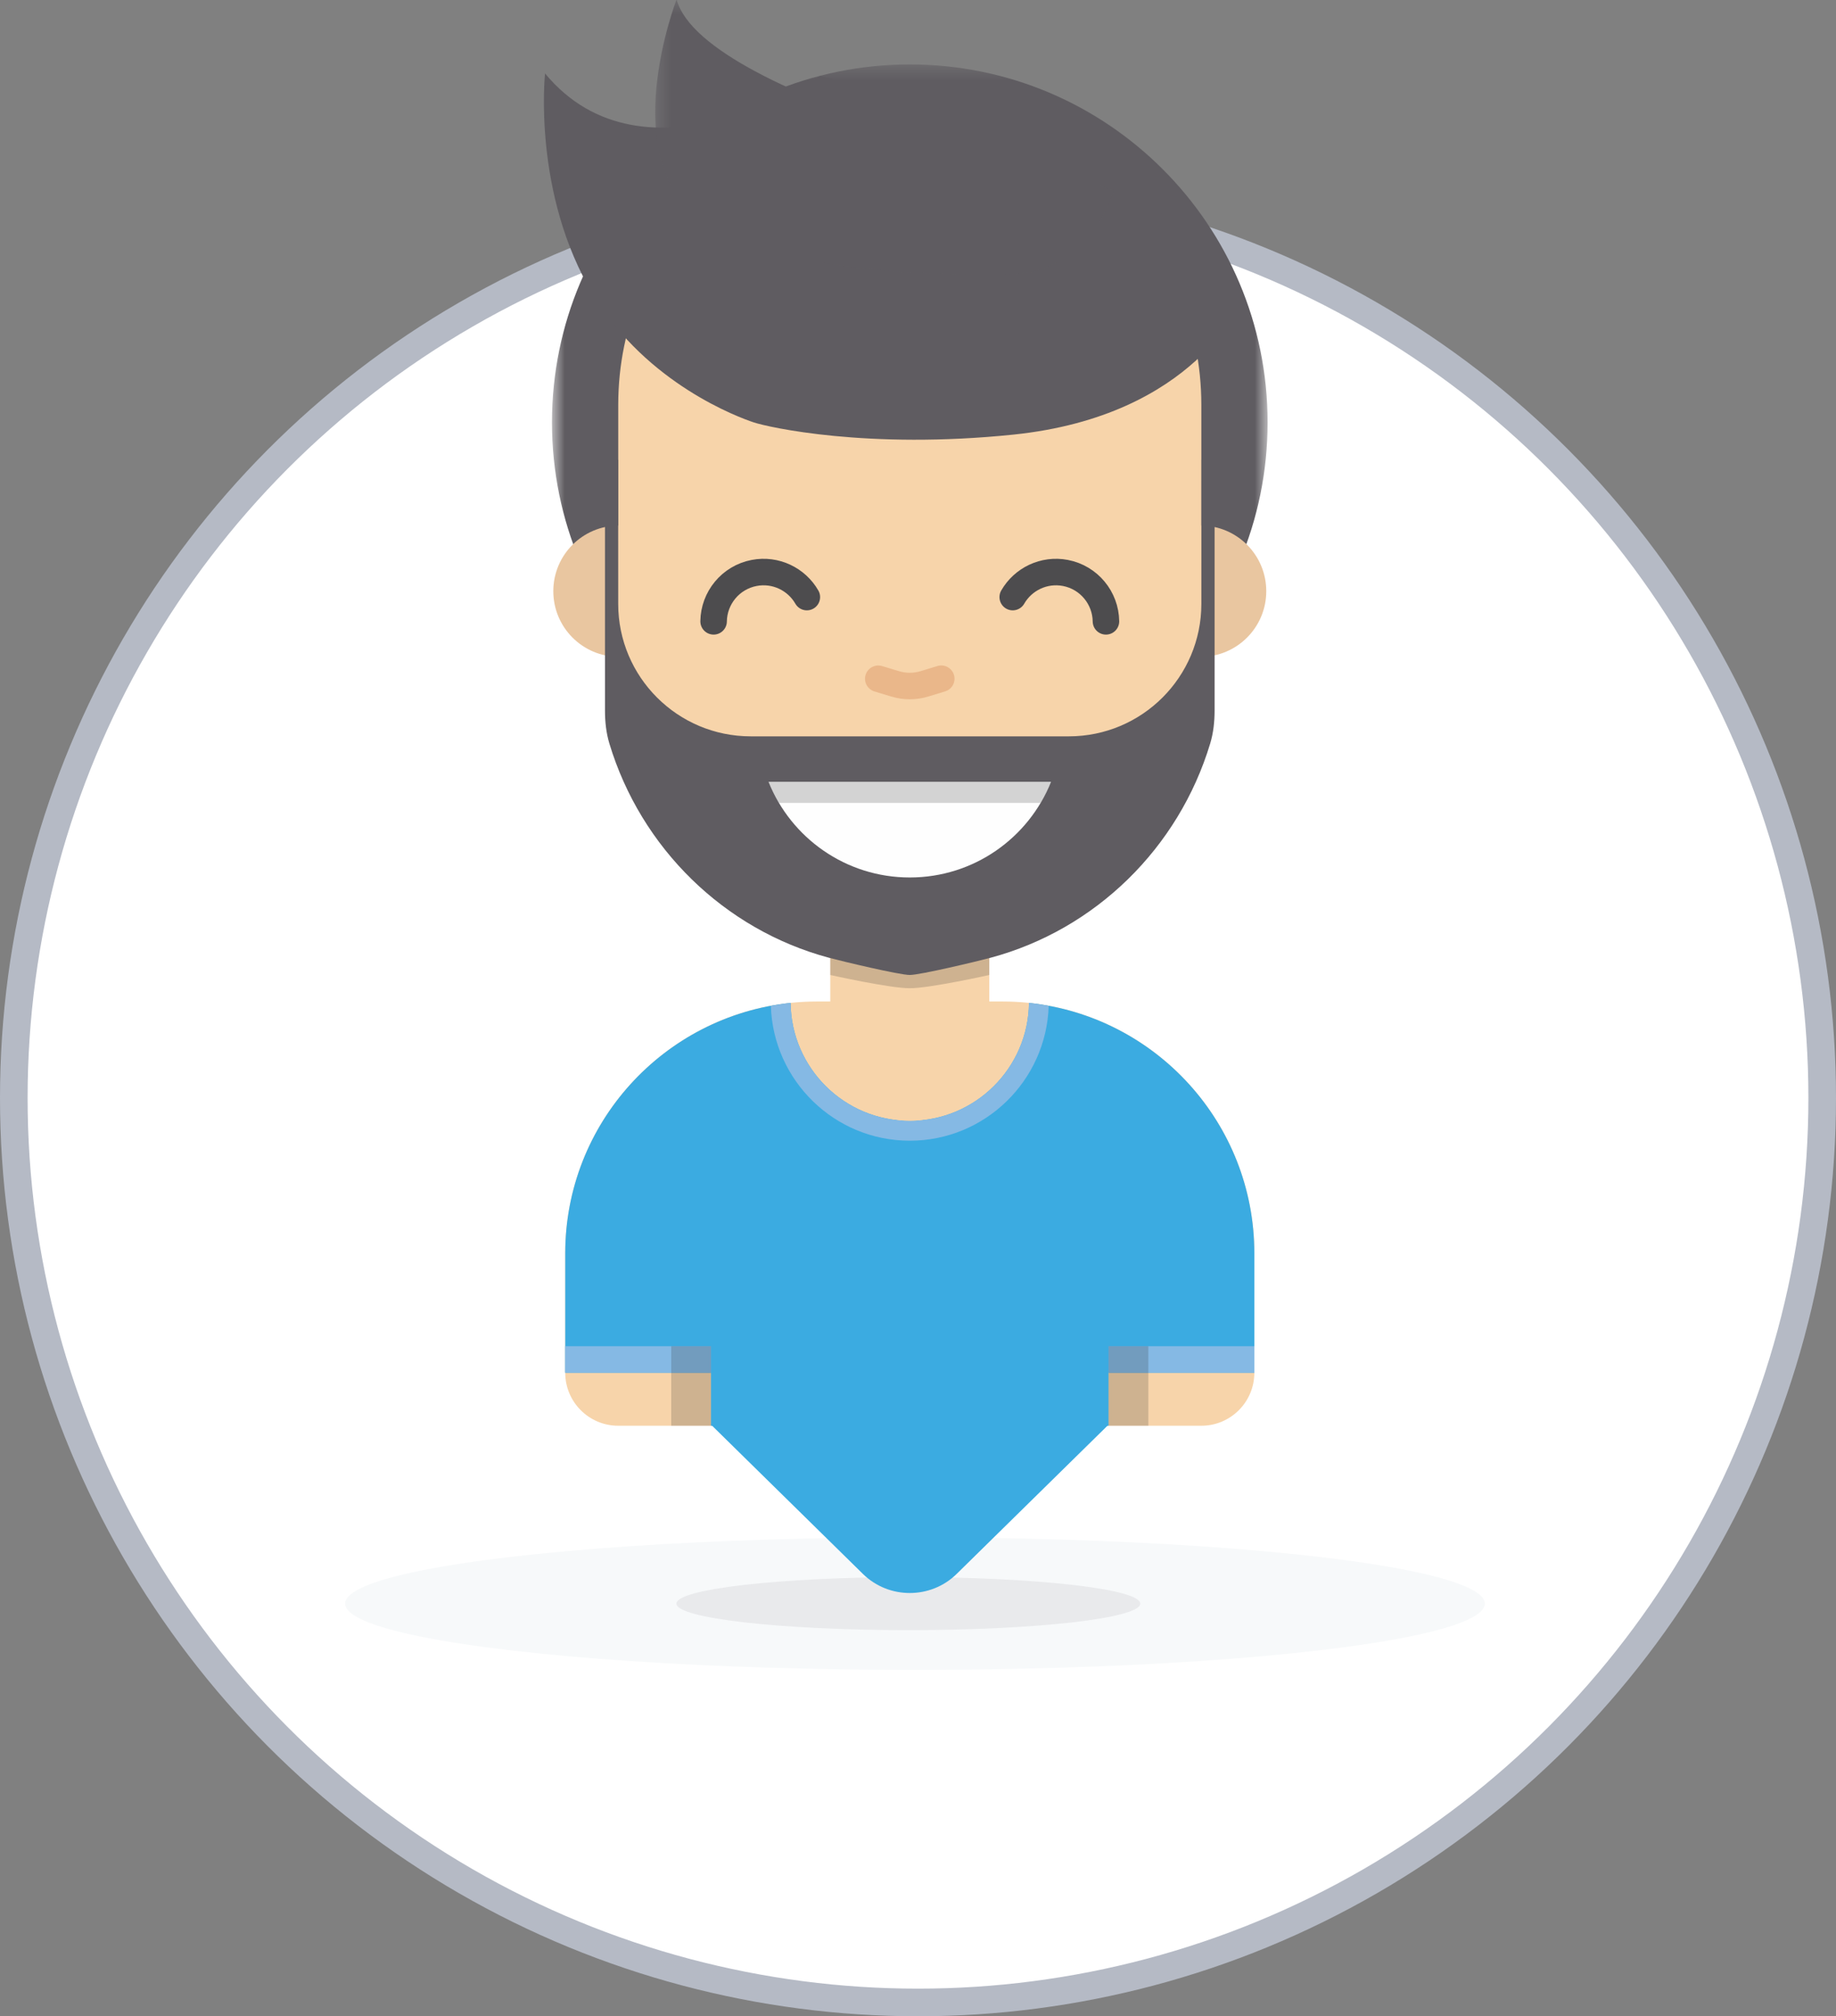 <?xml version="1.0" encoding="UTF-8"?>
<svg width="133px" height="146px" viewBox="0 0 133 146" version="1.1" xmlns="http://www.w3.org/2000/svg" xmlns:xlink="http://www.w3.org/1999/xlink">
    <rect x="0" y="0" width="133" height="146" fill="#808080" stroke="none"/>
    <!-- Generator: Sketch 63.1 (92452) - https://sketch.com -->
    <title>Group 27</title>
    <desc>Created with Sketch.</desc>
    <defs>
        <polygon id="path-1" points="52.425 52.215 52.425 0.375 0.585 0.375 0.585 52.215 52.425 52.215"></polygon>
        <polygon id="path-3" points="33.612 0.468 0.384 0.468 0.384 20.393 33.612 20.393 33.612 0.468"></polygon>
    </defs>
    <g id="Page-1" stroke="none" stroke-width="1" fill="none" fill-rule="evenodd">
        <g id="Project-Review" transform="translate(-964, -4924)">
            <g id="Group-27" transform="translate(965, 4923)">
                <circle id="Oval-Copy-6" stroke="#B5BAC5" stroke-width="2" fill="#FFFFFF" cx="65.5" cy="80.5" r="65.5"></circle>
                <g id="boy_4" transform="translate(24, 0)">
                    <g id="shadow-copy-2" transform="translate(0, 112.32)">
                        <ellipse id="Oval-Copy" fill="#F7F9FA" cx="41.28" cy="4.8" rx="41.28" ry="4.8"></ellipse>
                        <ellipse id="Oval" fill="#E9EAEC" cx="40.8" cy="4.8" rx="16.8" ry="1.92"></ellipse>
                    </g>
                    <g id="Person-8" transform="translate(14.4, 0)">
                        <path d="M33.225,73.52 L19.785,73.52 C9.711,73.52 1.545,81.686 1.545,91.76 L1.545,100.4 C1.545,102.52 3.264,104.24 5.385,104.24 L47.625,104.24 C49.745,104.24 51.465,102.52 51.465,100.4 L51.465,91.76 C51.465,81.686 43.298,73.52 33.225,73.52" id="Fill-1" fill="#F7D4AA"></path>
                        <path d="M51.465,100.4 L51.465,91.76 C51.465,82.334 44.313,74.579 35.14,73.622 C35.084,78.346 31.242,82.16 26.505,82.16 C21.767,82.16 17.925,78.346 17.87,73.622 C8.697,74.579 1.545,82.334 1.545,91.76 L1.545,100.4 L12.105,100.4 L12.105,104.24 L40.905,104.24 L40.905,100.4 L51.465,100.4 Z" id="Fill-3" fill="#3BABE1"></path>
                        <path d="M23.111,114.971 L12.105,104.16 L40.905,104.16 L29.899,114.971 C28.024,116.812 24.985,116.812 23.111,114.971" id="Fill-5" fill="#3BABE1"></path>
                        <path d="M26.505,83.6 C31.956,83.6 36.398,79.249 36.568,73.839 C36.097,73.751 35.623,73.672 35.14,73.622 C35.084,78.346 31.242,82.16 26.505,82.16 C21.767,82.16 17.925,78.346 17.87,73.622 C17.387,73.672 16.912,73.751 16.441,73.839 C16.612,79.249 21.054,83.6 26.505,83.6" id="Fill-8" fill="#85B9E4"></path>
                        <path d="M26.505,82.16 L26.505,82.16 C23.323,82.16 20.745,79.581 20.745,76.4 L20.745,62.96 L32.265,62.96 L32.265,76.4 C32.265,79.581 29.686,82.16 26.505,82.16" id="Fill-10" fill="#F7D4AA"></path>
                        <path d="M32.265,71.6 C32.265,71.6 27.965,72.56 26.505,72.56 C25.045,72.56 20.745,71.6 20.745,71.6 L20.745,69.68 C20.745,69.68 25.045,70.64 26.505,70.64 C27.965,70.64 32.265,69.68 32.265,69.68 L32.265,71.6 Z" id="Fill-12" fill="#292929" opacity="0.2"></path>
                        <g id="Group-16" transform="translate(0, 5.292)">
                            <mask id="mask-2" fill="white">
                                <use xlink:href="#path-1"></use>
                            </mask>
                            <g id="Clip-15"></g>
                            <path d="M52.425,26.295 C52.425,40.611 40.82,52.215 26.505,52.215 C12.189,52.215 0.585,40.611 0.585,26.295 C0.585,11.98 12.189,0.375 26.505,0.375 C40.82,0.375 52.425,11.98 52.425,26.295" id="Fill-14" fill="#5F5C61" mask="url(#mask-2)"></path>
                        </g>
                        <path d="M52.328,43.808 C52.328,46.433 50.201,48.56 47.576,48.56 C44.952,48.56 42.825,46.433 42.825,43.808 C42.825,41.183 44.952,39.056 47.576,39.056 C50.201,39.056 52.328,41.183 52.328,43.808" id="Fill-17" fill="#E9C6A0"></path>
                        <path d="M10.185,43.808 C10.185,46.433 8.057,48.56 5.433,48.56 C2.809,48.56 0.682,46.433 0.682,43.808 C0.682,41.183 2.809,39.056 5.433,39.056 C8.057,39.056 10.185,41.183 10.185,43.808" id="Fill-19" fill="#E9C6A0"></path>
                        <path d="M26.505,69.68 L26.505,69.68 C14.841,69.68 5.385,60.224 5.385,48.56 L5.385,30.32 C5.385,18.656 14.841,9.2 26.505,9.2 L26.505,9.2 C38.169,9.2 47.625,18.656 47.625,30.32 L47.625,48.56 C47.625,60.224 38.169,69.68 26.505,69.68" id="Fill-21" fill="#F7D4AA"></path>
                        <path d="M28.785,50.146 C28.476,50.236 28.017,50.377 27.592,50.51 C26.883,50.732 26.126,50.732 25.417,50.511 C24.991,50.379 24.53,50.238 24.222,50.149" id="Stroke-23" stroke="#EAB78A" stroke-width="1.92" stroke-linecap="round"></path>
                        <path d="M12.294,45.992 C12.315,44.309 13.514,42.817 15.232,42.488 C16.787,42.19 18.3,42.937 19.048,44.236" id="Stroke-25" stroke="#4D4C4E" stroke-width="1.92" stroke-linecap="round"></path>
                        <path d="M40.715,45.992 C40.694,44.309 39.495,42.817 37.778,42.488 C36.223,42.19 34.71,42.937 33.962,44.236" id="Stroke-27" stroke="#4D4C4E" stroke-width="1.92" stroke-linecap="round"></path>
                        <path d="M0.084,6.32 C0.084,6.32 -0.863,15.032 3.604,22.4 C7.484,28.8 14.122,31.228 15.204,31.587 C16.257,31.936 23.444,33.56 34.003,32.471 C47.249,31.106 50.556,22.745 50.556,22.745 L40.715,12.091 L20.023,6.501 C20.023,6.501 7.307,15.039 0.084,6.32" id="Fill-29" fill="#5F5C61"></path>
                        <g id="Group-33" transform="translate(7.68, 0.492)">
                            <mask id="mask-4" fill="white">
                                <use xlink:href="#path-3"></use>
                            </mask>
                            <g id="Clip-32"></g>
                            <path d="M1.932,0.468 C1.932,0.468 -2.635,12.228 3.92,16.548 C10.474,20.868 24.243,20.358 25.587,20.388 C31.971,20.531 33.612,14.228 33.612,14.228 C33.612,14.228 3.92,7.829 1.932,0.468" id="Fill-31" fill="#5F5C61" mask="url(#mask-4)"></path>
                        </g>
                        <polygon id="Fill-34" fill="#85B9E4" points="1.545 100.4 12.105 100.4 12.105 98.48 1.545 98.48"></polygon>
                        <polygon id="Fill-36" fill="#292929" opacity="0.2" points="9.225 104.24 12.105 104.24 12.105 98.48 9.225 98.48"></polygon>
                        <polygon id="Fill-38" fill="#85B9E4" points="40.905 100.4 51.465 100.4 51.465 98.48 40.905 98.48"></polygon>
                        <polygon id="Fill-40" fill="#292929" opacity="0.2" points="40.905 104.24 43.785 104.24 43.785 98.48 40.905 98.48"></polygon>
                        <path d="M47.63,34.294 L47.627,44.722 C47.626,50.023 43.328,54.319 38.027,54.319 L26.505,54.319 L14.982,54.319 C9.681,54.319 5.383,50.023 5.382,44.722 L5.379,34.294 L4.425,34.294 L4.425,52.461 C4.425,53.266 4.512,54.075 4.745,54.846 C7.029,62.405 13.055,68.312 20.646,70.351 C21.583,70.603 25.757,71.599 26.505,71.599 C27.252,71.599 31.426,70.603 32.363,70.351 C39.955,68.312 45.981,62.405 48.264,54.846 C48.498,54.075 48.585,53.266 48.585,52.461 L48.585,34.294 L47.63,34.294 Z" id="Fill-42" fill="#5F5C61"></path>
                        <path d="M36.737,57.612 C35.114,61.672 31.144,64.539 26.504,64.539 C21.866,64.539 17.896,61.672 16.273,57.612 L36.737,57.612 Z" id="Fill-44" fill="#FEFEFE"></path>
                        <path d="M35.983,59.136 C36.271,58.651 36.525,58.142 36.737,57.612 L16.273,57.612 C16.485,58.142 16.738,58.651 17.027,59.136 L35.983,59.136 Z" id="Fill-46" fill="#292929" opacity="0.2"></path>
                    </g>
                </g>
            </g>
        </g>
    </g>
</svg>